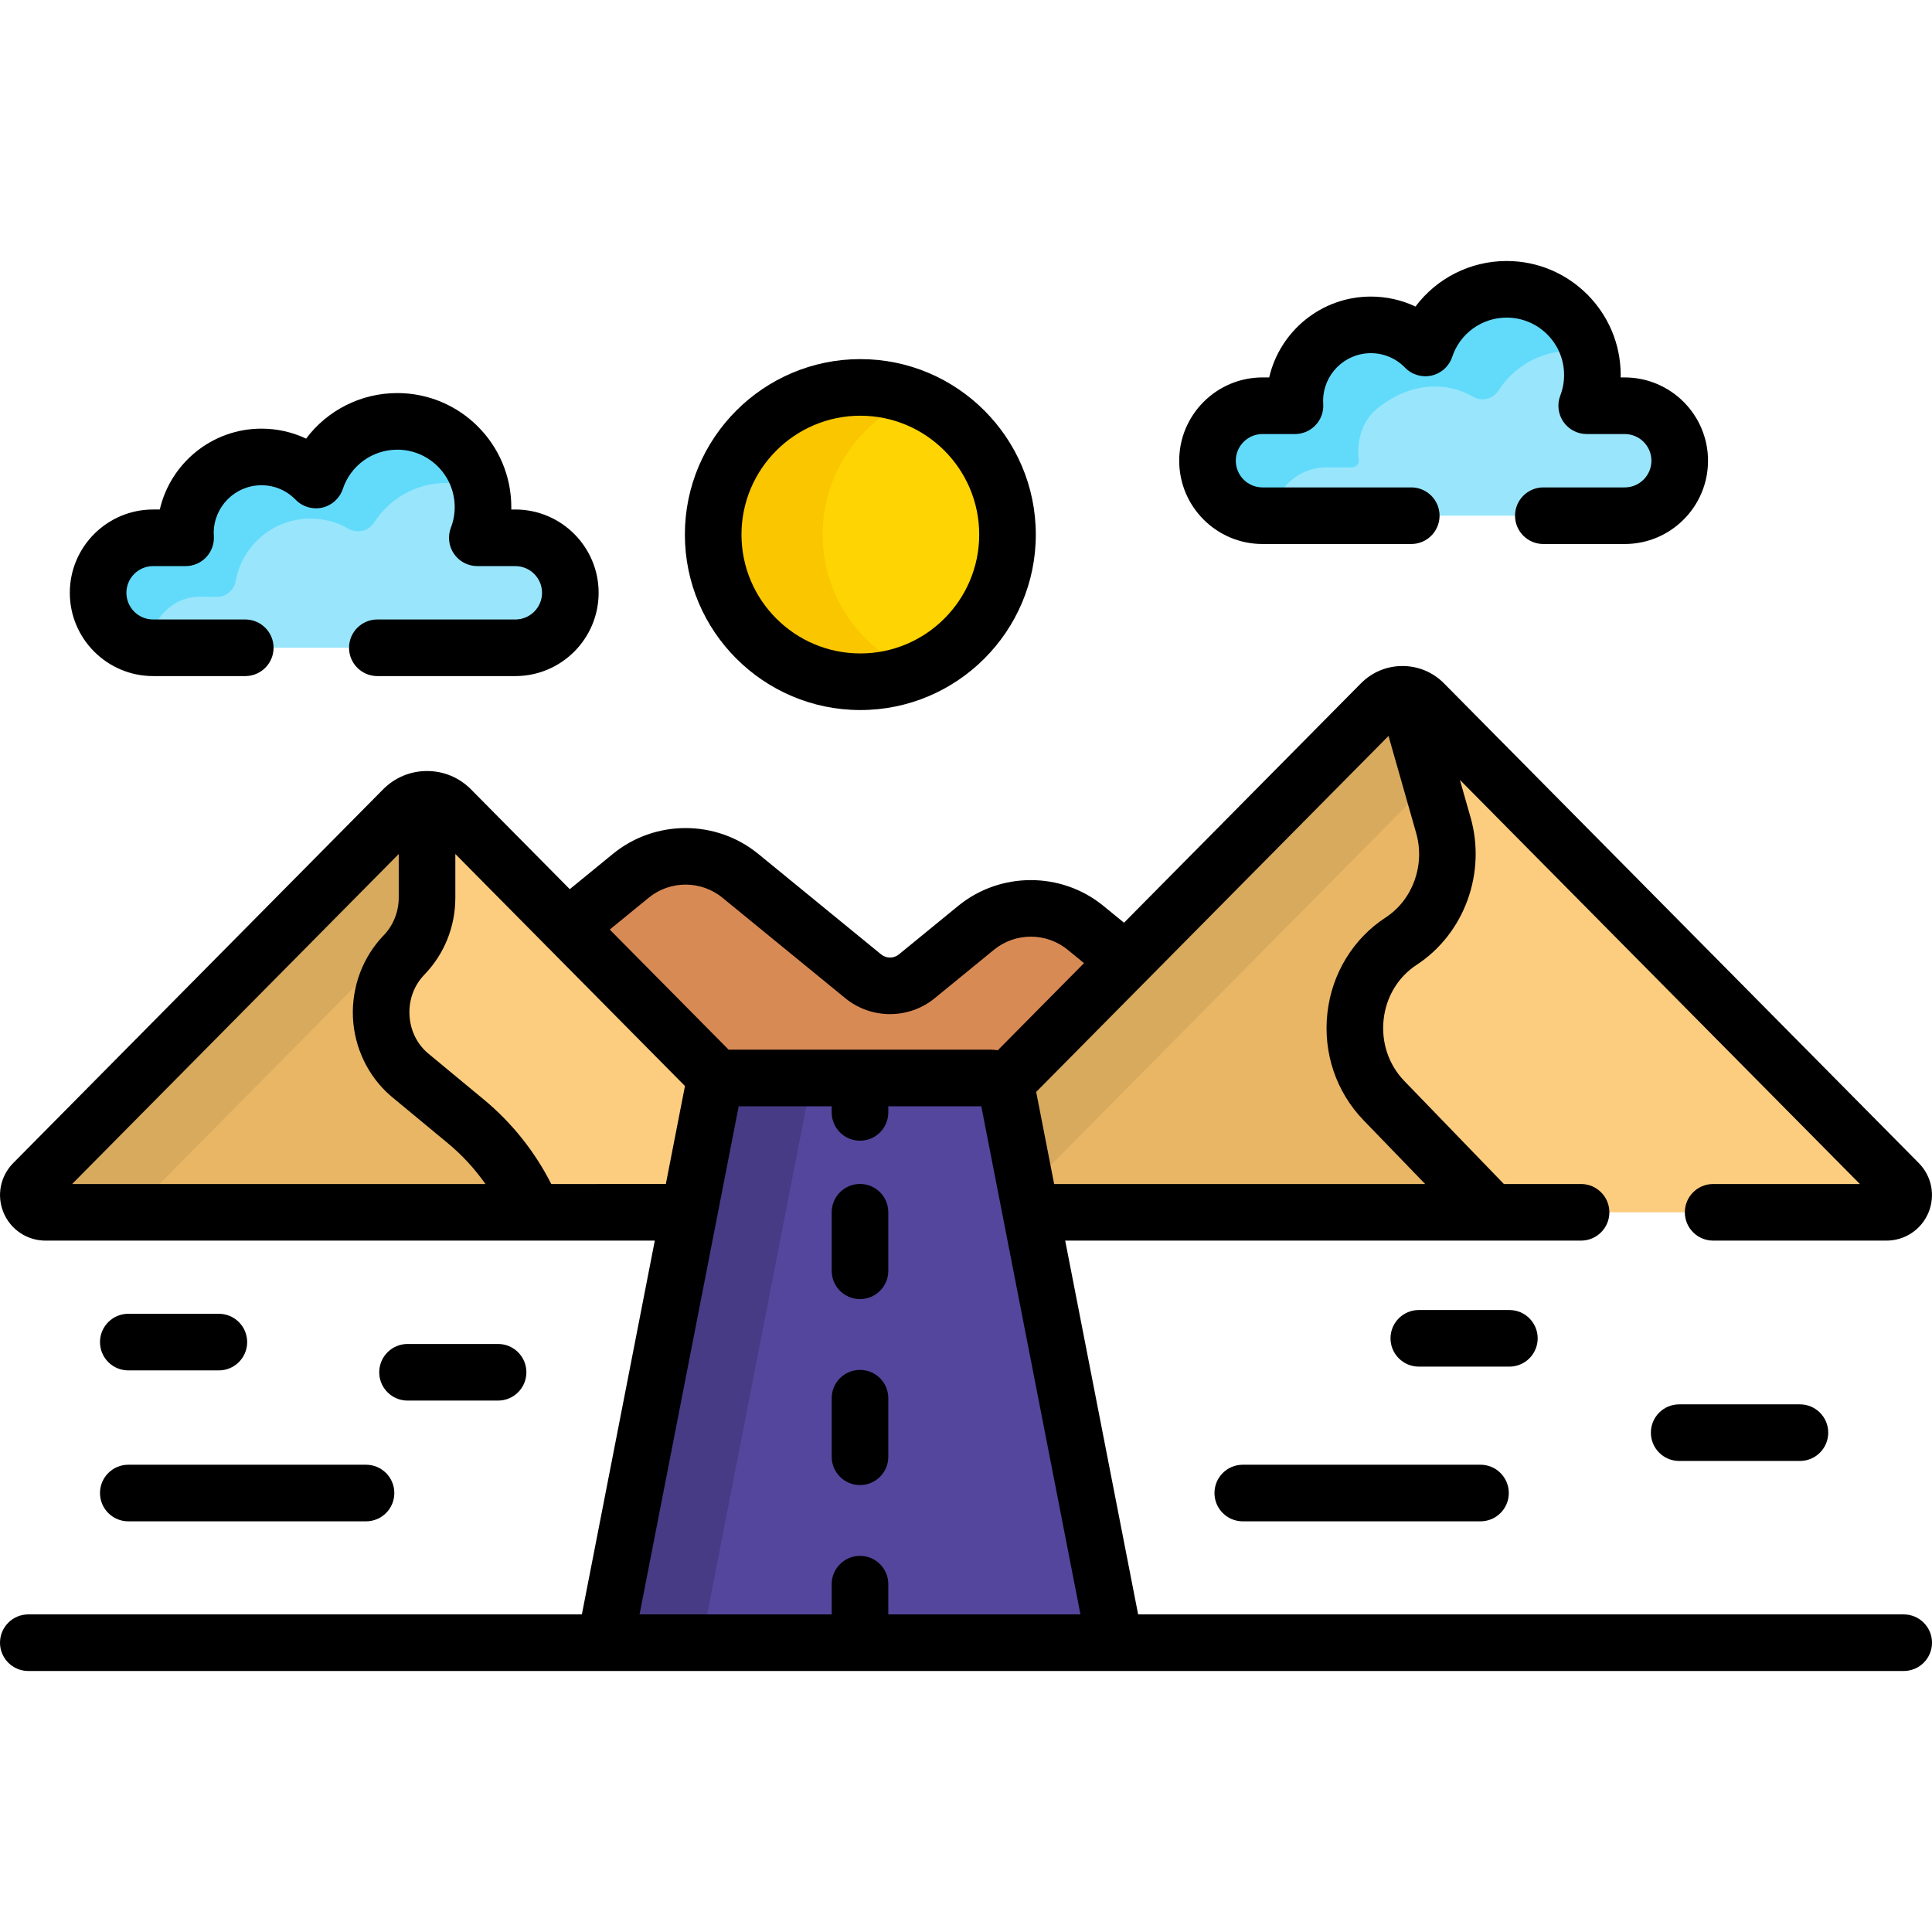<svg id="Capa_1" enable-background="new 0 0 512 512" height="512" viewBox="0 0 512 512" width="512" xmlns="http://www.w3.org/2000/svg"><g><path d="m190.768 286.485c.739-.507 1.621-.813 2.571-.813h69.138c1.419 0 2.7.66 3.544 1.705l32.387-32.723-10.721-8.767c-8.441-6.903-20.577-6.903-29.018 0l-15.713 12.85c-4.126 3.374-10.059 3.374-14.185 0l-32.578-26.642c-8.441-6.903-20.577-6.903-29.018 0l-16.713 13.668z" fill="#d88a55"/><g><g><g><path d="m188.861 289.361c.236-1.211.948-2.218 1.908-2.876l-71.28-72.018c-3.479-3.515-9.159-3.515-12.638 0l-98.022 99.036c-2.852 2.881-.811 7.773 3.243 7.773h170.562z" fill="#fccd7f"/><g><path d="m141.307 321.275c-3.906-9.35-10.024-17.612-17.828-24.075l-15.055-12.468c-9.338-8.103-9.958-22.743-1.339-31.658 3.896-4.03 6.084-9.495 6.084-15.195v-26.05c-2.289 0-4.579.879-6.318 2.636l-98.022 99.038c-2.852 2.881-.811 7.773 3.243 7.773h129.235z" fill="#e9b665"/></g><g><path d="m42.523 313.503 70.102-70.828c.346-1.562.544-3.166.544-4.795v-26.05c-2.289 0-4.579.879-6.318 2.636l-98.022 99.037c-2.852 2.881-.811 7.773 3.243 7.773h33.693c-4.053-.001-6.094-4.892-3.242-7.773z" fill="#d8aa5e"/></g></g><g><path d="m503.171 313.503-125.83-127.133c-3.124-3.156-8.223-3.156-11.347 0l-99.972 101.008c.455.563.788 1.234.934 1.984l6.227 31.914h226.745c4.054-.001 6.095-4.892 3.243-7.773z" fill="#fccd7f"/><path d="m266.956 289.361 6.227 31.914h122.188l-28.612-29.597c-11.93-12.341-9.708-32.944 4.56-42.261 9.948-6.496 14.518-19.034 11.193-30.707l-9.867-34.64c-2.368-.291-4.841.471-6.651 2.3l-99.973 101.008c.455.563.788 1.233.935 1.983z" fill="#e9b665"/><path d="m266.956 289.361 5.061 25.936 107.166-108.276-6.538-22.952c-2.368-.291-4.841.471-6.651 2.3l-99.973 101.008c.455.564.788 1.234.935 1.984z" fill="#d8aa5e"/></g></g><g><path d="m295.438 435.332h-135.06l28.482-145.971c.418-2.143 2.295-3.689 4.478-3.689h69.138c2.183 0 4.06 1.546 4.478 3.689z" fill="#54469c"/></g><g><path d="m218.901 285.672h-25.562c-2.183 0-4.06 1.546-4.478 3.689l-28.482 145.971h25.562l28.482-145.971c.418-2.143 2.295-3.689 4.478-3.689z" fill="#463b84"/></g></g><g><circle cx="228" cy="141.668" fill="#fed402" r="39"/></g><g><path d="m218 141.668c0-16.413 10.144-30.448 24.5-36.203-4.484-1.798-9.374-2.797-14.5-2.797-21.539 0-39 17.461-39 39s17.461 39 39 39c5.126 0 10.016-.999 14.5-2.797-14.356-5.755-24.5-19.79-24.5-36.203z" fill="#fac600"/></g><g><path d="m136.571 142.525h-10.081c.972-2.529 1.51-5.272 1.51-8.143 0-12.545-10.17-22.714-22.714-22.714-10.038 0-18.549 6.514-21.552 15.543-3.66-3.769-8.779-6.114-14.448-6.114-11.125 0-20.143 9.018-20.143 20.143 0 .432.018.86.045 1.286h-8.617c-8.014 0-14.571 6.557-14.571 14.571s6.557 14.571 14.571 14.571h96c8.014 0 14.571-6.557 14.571-14.571s-6.556-14.572-14.571-14.572z" fill="#99e6fc"/></g><g><path d="m105.286 111.668c-10.038 0-18.549 6.514-21.552 15.543-3.66-3.769-8.779-6.114-14.448-6.114-11.125 0-20.143 9.018-20.143 20.143 0 .432.018.86.045 1.286h-8.218c-7.615 0-14.241 5.678-14.912 13.263-.717 8.101 5.306 15.034 13.071 15.806.911-7.155 6.336-13.451 13.728-13.451l5.268.031c2.157-.324 3.944-1.949 4.32-4.097 1.655-9.459 9.908-16.648 19.841-16.648 3.648 0 7.068.971 10.019 2.668 2.384 1.371 5.371.684 6.856-1.631 4.037-6.294 11.092-10.466 19.125-10.466 3.309 0 6.45.713 9.285 1.986-2.048-10.442-11.245-18.319-22.285-18.319z" fill="#62dbfb"/></g><g><path d="m430.571 107.525h-10.081c.972-2.529 1.51-5.272 1.51-8.143 0-12.545-10.17-22.714-22.714-22.714-10.038 0-18.549 6.514-21.552 15.543-3.66-3.769-8.779-6.114-14.448-6.114-11.125 0-20.143 9.018-20.143 20.143 0 .432.018.86.045 1.286h-8.617c-8.014 0-14.571 6.557-14.571 14.571s6.557 14.571 14.571 14.571h96c8.014 0 14.571-6.557 14.571-14.571s-6.556-14.572-14.571-14.572z" fill="#99e6fc"/></g><g><g><path d="m351.571 123.857h6.736c1.055 0 1.919-.902 1.804-1.95-.002-.019-.004-.038-.007-.057-.652-5.266 1.007-10.608 5.201-13.859 8.911-6.907 18.303-6.814 25.133-2.815 2.322 1.359 5.269.555 6.721-1.709 4.039-6.295 11.094-10.467 19.127-10.467 1.703 0 3.359.193 4.955.548-2.575-9.718-11.427-16.881-21.955-16.881-10.038 0-18.549 6.514-21.552 15.543-3.66-3.769-8.779-6.114-14.448-6.114-11.125 0-20.143 9.018-20.143 20.143 0 .432.018.86.045 1.286h-8.232c-7.434 0-13.963 5.413-14.85 12.794-1.057 8.799 5.865 16.348 14.465 16.348h2.547c.878-7.19 7.036-12.81 14.453-12.81z" fill="#62dbfb"/></g></g><g><path d="m34 403.168h63c4.142 0 7.5-3.357 7.5-7.5s-3.358-7.5-7.5-7.5h-63c-4.142 0-7.5 3.357-7.5 7.5s3.358 7.5 7.5 7.5z"/><path d="m227.908 363.04c-4.142 0-7.5 3.357-7.5 7.5v15.514c0 4.143 3.358 7.5 7.5 7.5s7.5-3.357 7.5-7.5v-15.514c0-4.143-3.358-7.5-7.5-7.5z"/><path d="m227.908 313.762c-4.142 0-7.5 3.357-7.5 7.5v15.514c0 4.143 3.358 7.5 7.5 7.5s7.5-3.357 7.5-7.5v-15.514c0-4.143-3.358-7.5-7.5-7.5z"/><path d="m228 188.168c25.64 0 46.5-20.859 46.5-46.5s-20.86-46.5-46.5-46.5-46.5 20.859-46.5 46.5 20.86 46.5 46.5 46.5zm0-78c17.369 0 31.5 14.131 31.5 31.5s-14.131 31.5-31.5 31.5-31.5-14.131-31.5-31.5 14.131-31.5 31.5-31.5z"/><path d="m40.571 179.168h24.429c4.142 0 7.5-3.357 7.5-7.5s-3.358-7.5-7.5-7.5h-24.429c-3.899 0-7.071-3.173-7.071-7.072s3.172-7.071 7.071-7.071h8.617c2.071 0 4.05-.856 5.468-2.367 1.417-1.51 2.147-3.539 2.017-5.606-.017-.268-.03-.539-.03-.812 0-6.972 5.671-12.644 12.643-12.644 3.442 0 6.663 1.363 9.067 3.84 1.826 1.88 4.497 2.672 7.053 2.087 2.554-.584 4.618-2.458 5.445-4.944 2.071-6.227 7.873-10.41 14.436-10.41 8.389 0 15.214 6.825 15.214 15.214 0 1.873-.34 3.707-1.011 5.452-.886 2.306-.58 4.9.819 6.938 1.399 2.036 3.711 3.253 6.182 3.253h10.081c3.899 0 7.072 3.172 7.072 7.071s-3.172 7.072-7.072 7.072h-36.572c-4.142 0-7.5 3.357-7.5 7.5s3.358 7.5 7.5 7.5h36.571c12.17 0 22.072-9.901 22.072-22.072 0-12.17-9.901-22.071-22.072-22.071h-1.078c.004-.214.007-.428.007-.643 0-16.66-13.554-30.214-30.214-30.214-9.707 0-18.576 4.609-24.169 12.07-3.647-1.73-7.664-2.643-11.831-2.643-13.106 0-24.111 9.168-26.938 21.429h-1.776c-12.17 0-22.071 9.901-22.071 22.071-.001 12.171 9.9 22.072 22.07 22.072z"/><path d="m334.571 144.168h39.429c4.142 0 7.5-3.357 7.5-7.5s-3.358-7.5-7.5-7.5h-39.429c-3.899 0-7.071-3.173-7.071-7.072s3.172-7.071 7.071-7.071h8.617c2.071 0 4.05-.856 5.468-2.367 1.417-1.51 2.147-3.539 2.017-5.606-.017-.268-.03-.539-.03-.812 0-6.972 5.671-12.644 12.643-12.644 3.442 0 6.663 1.363 9.067 3.84 1.826 1.881 4.497 2.672 7.053 2.087 2.554-.584 4.618-2.458 5.445-4.944 2.071-6.227 7.873-10.41 14.436-10.41 8.389 0 15.214 6.825 15.214 15.214 0 1.873-.34 3.707-1.011 5.452-.886 2.306-.58 4.9.819 6.938 1.399 2.036 3.711 3.253 6.182 3.253h10.081c3.899 0 7.072 3.172 7.072 7.071s-3.172 7.072-7.072 7.072h-21.572c-4.142 0-7.5 3.357-7.5 7.5s3.358 7.5 7.5 7.5h21.571c12.17 0 22.072-9.901 22.072-22.072 0-12.17-9.901-22.071-22.072-22.071h-1.078c.004-.214.007-.428.007-.643 0-16.66-13.554-30.214-30.214-30.214-9.707 0-18.576 4.609-24.169 12.07-3.647-1.73-7.664-2.643-11.831-2.643-13.106 0-24.111 9.168-26.938 21.429h-1.776c-12.17 0-22.071 9.901-22.071 22.071-.001 12.171 9.9 22.072 22.07 22.072z"/><path d="m34 363.168h24c4.142 0 7.5-3.357 7.5-7.5s-3.358-7.5-7.5-7.5h-24c-4.142 0-7.5 3.357-7.5 7.5s3.358 7.5 7.5 7.5z"/><path d="m407.5 354.668c0-4.143-3.358-7.5-7.5-7.5h-24c-4.142 0-7.5 3.357-7.5 7.5s3.358 7.5 7.5 7.5h24c4.142 0 7.5-3.357 7.5-7.5z"/><path d="m445 372.168c-4.142 0-7.5 3.357-7.5 7.5s3.358 7.5 7.5 7.5h32c4.142 0 7.5-3.357 7.5-7.5s-3.358-7.5-7.5-7.5z"/><path d="m108 371.168h24c4.142 0 7.5-3.357 7.5-7.5s-3.358-7.5-7.5-7.5h-24c-4.142 0-7.5 3.357-7.5 7.5s3.358 7.5 7.5 7.5z"/><path d="m504.5 427.832h-202.884l-19.328-99.057h136.712c4.142 0 7.5-3.357 7.5-7.5s-3.358-7.5-7.5-7.5h-20.448l-26.401-27.311c-4.159-4.303-6.153-10.258-5.469-16.339.672-5.982 3.857-11.241 8.738-14.429 12.622-8.244 18.505-24.298 14.305-39.042l-2.844-9.984 106.007 107.104h-38.888c-4.142 0-7.5 3.357-7.5 7.5s3.358 7.5 7.5 7.5h45.928c4.883 0 9.252-2.912 11.132-7.418s.875-9.66-2.559-13.131l-125.83-127.132c-2.93-2.961-6.838-4.592-11.004-4.592-4.166 0-8.074 1.631-11.004 4.591l-62.787 63.437-5.44-4.449c-11.158-9.125-27.356-9.124-38.514 0l-15.713 12.85c-1.358 1.111-3.33 1.111-4.688 0l-32.578-26.642c-11.159-9.125-27.356-9.125-38.514 0l-11.433 9.349-26.177-26.448c-3.103-3.135-7.24-4.861-11.649-4.861-4.41 0-8.547 1.727-11.65 4.86l-98.021 99.039c-3.435 3.471-4.439 8.625-2.559 13.131s6.25 7.418 11.132 7.418h161.457l-19.329 99.056h-146.7c-4.142 0-7.5 3.357-7.5 7.5s3.358 7.5 7.5 7.5h497c4.142 0 7.5-3.357 7.5-7.5s-3.358-7.5-7.5-7.5zm-137.282-184.693c-8.64 5.642-14.269 14.867-15.443 25.312-1.185 10.544 2.311 20.909 9.591 28.44l16.323 16.885h-98.329l-4.762-24.403 84.256-85.129 9.115-9.209 7.329 25.729c2.418 8.488-.905 17.688-8.08 22.375zm-195.293-5.238c5.657-4.626 13.866-4.624 19.522 0l32.577 26.642c6.859 5.61 16.819 5.612 23.681 0l15.713-12.85c5.657-4.626 13.866-4.624 19.522 0l4.337 3.547-22.859 23.096c-.634-.104-1.281-.164-1.941-.164h-69.138c-.079 0-.157.009-.236.01l-31.508-31.834zm-152.813 75.874 86.557-87.453v11.558c0 3.729-1.449 7.368-3.976 9.981-5.542 5.732-8.518 13.646-8.164 21.71.353 8.038 3.99 15.629 9.979 20.826.043.037.087.074.131.111l15.055 12.468c3.786 3.136 7.139 6.78 9.958 10.799zm126.98 0c-4.338-8.565-10.43-16.223-17.83-22.352l-14.982-12.407c-2.9-2.544-4.591-6.129-4.766-10.103-.176-4.027 1.231-7.801 3.963-10.627 5.283-5.464 8.192-12.711 8.192-20.407v-11.558l60.858 61.488c-.008.039-.02.076-.028.115l-5.044 25.851zm89.316 114.057v-8.013c0-4.143-3.358-7.5-7.5-7.5s-7.5 3.357-7.5 7.5v8.013h-50.925l26.275-134.66h24.649v1.626c0 4.143 3.358 7.5 7.5 7.5s7.5-3.357 7.5-7.5v-1.626h24.649l26.275 134.66z"/><path d="m329.347 388.168c-4.142 0-7.5 3.357-7.5 7.5s3.358 7.5 7.5 7.5h63c4.142 0 7.5-3.357 7.5-7.5s-3.358-7.5-7.5-7.5z"/></g></g></svg>